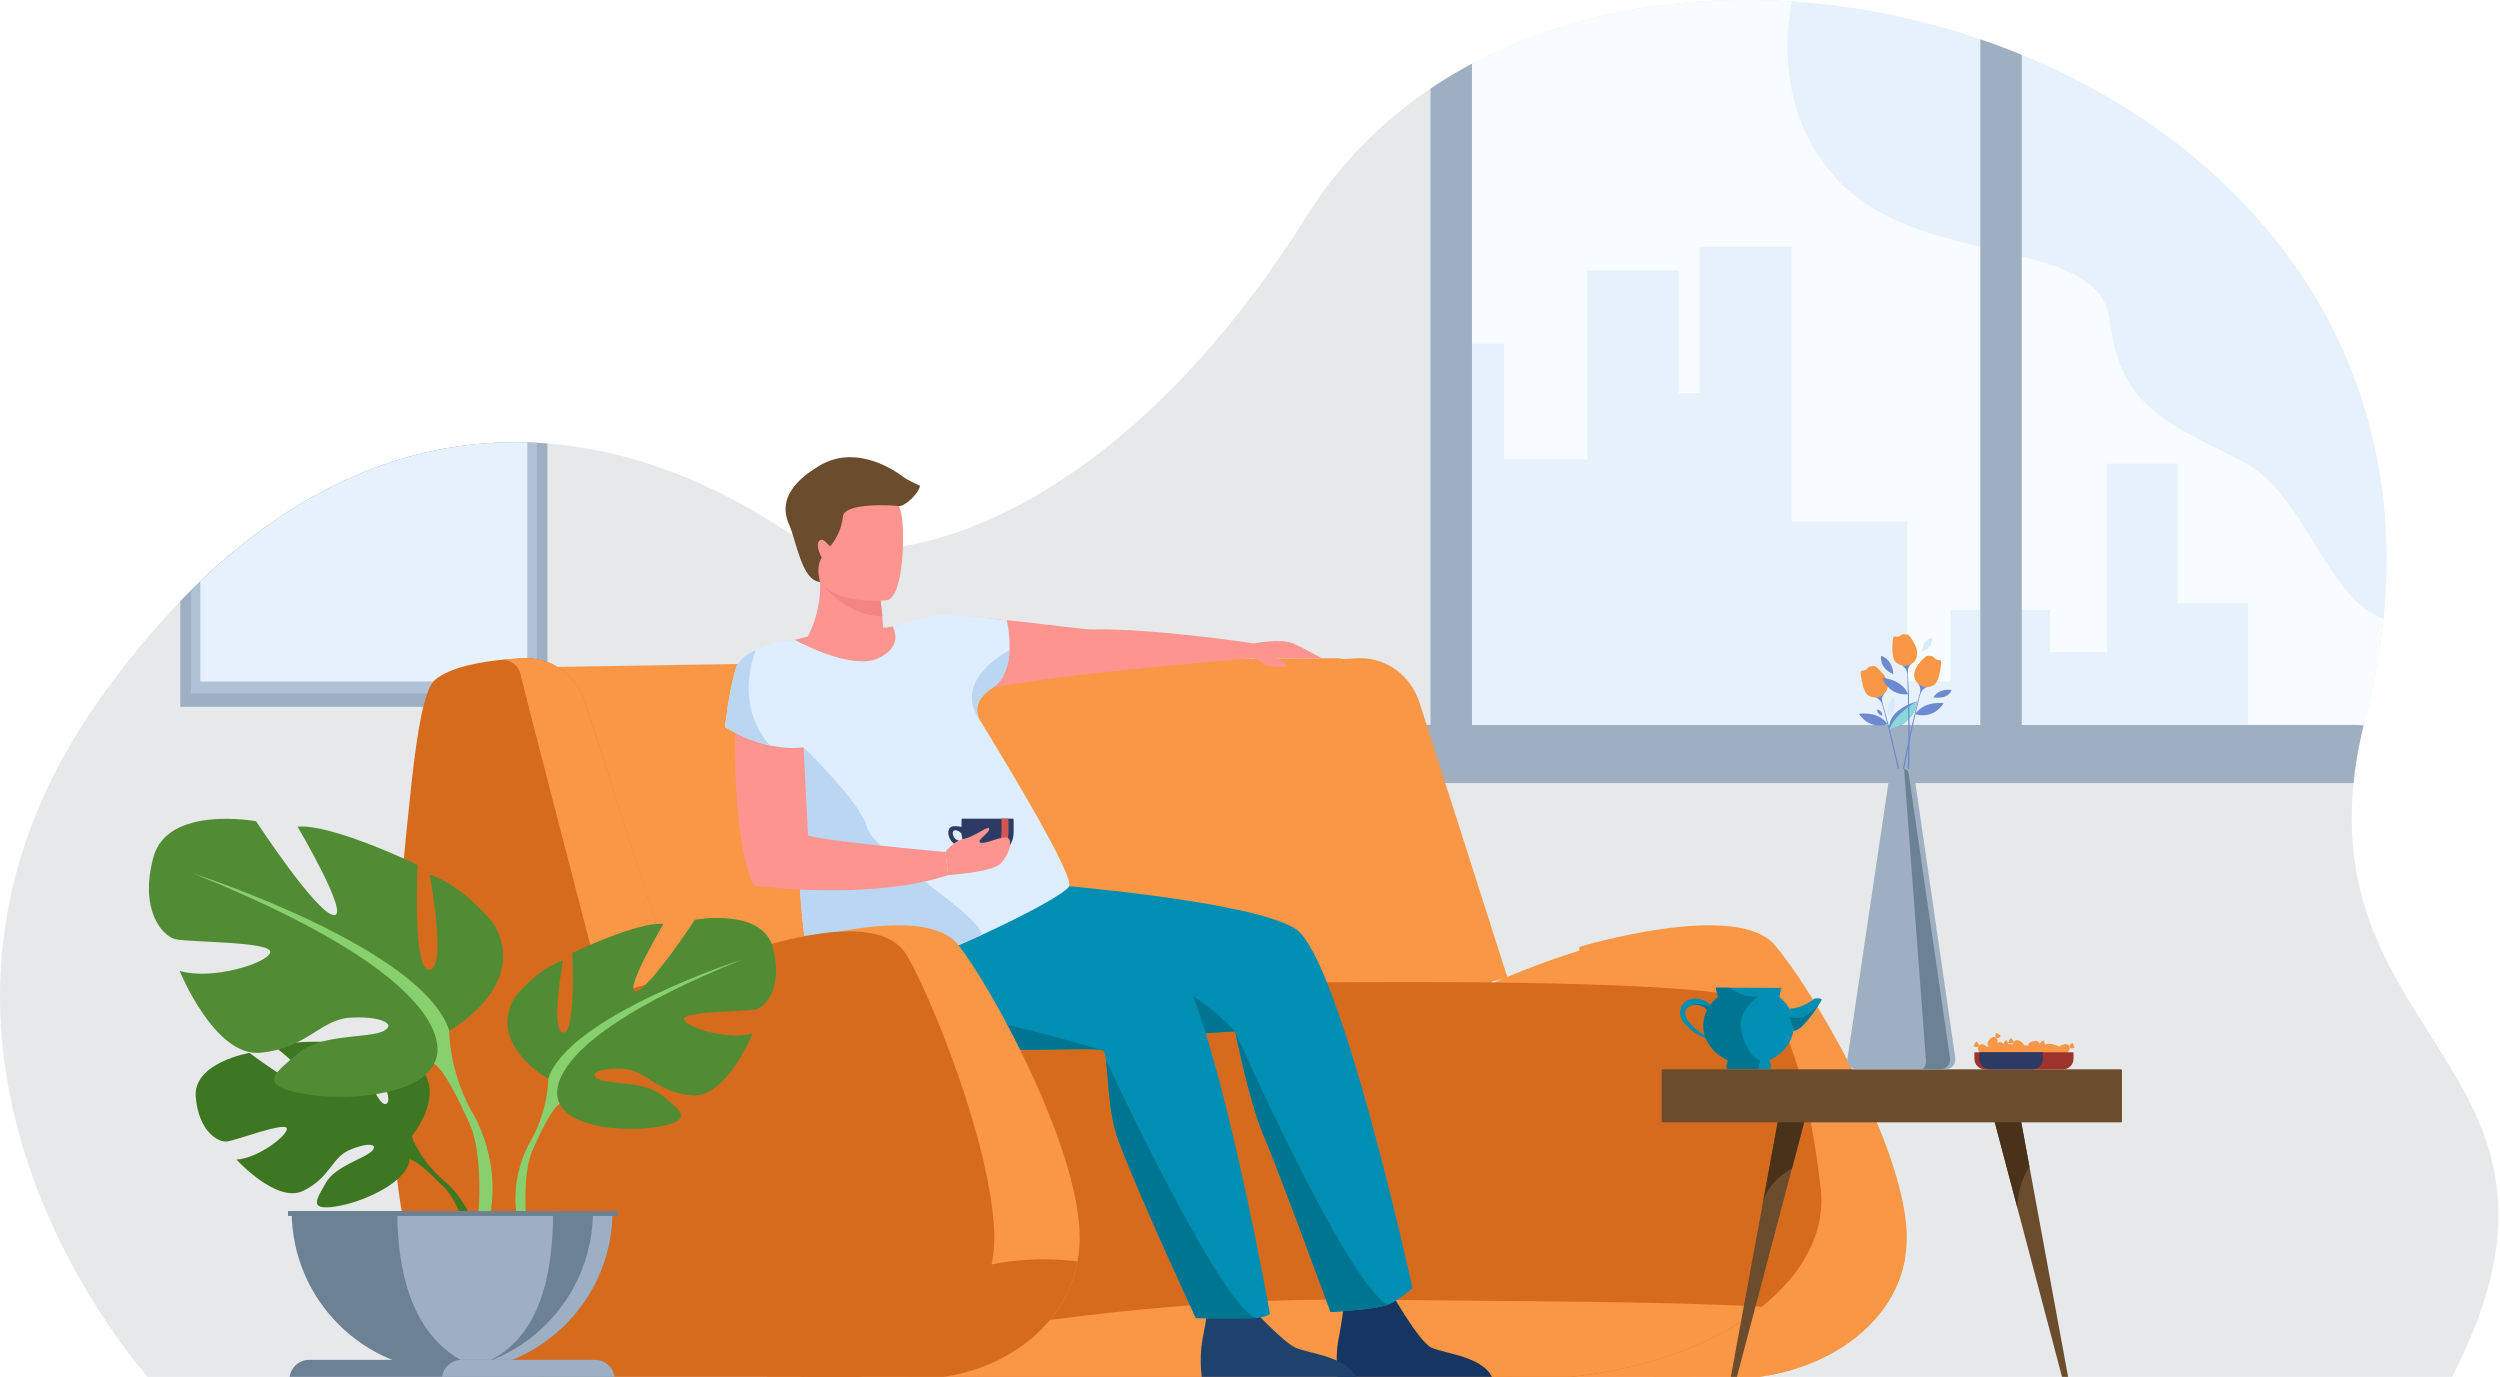 <svg xmlns="http://www.w3.org/2000/svg" width="995" height="548" viewBox="0 0 995 548" fill="none"><path d="M974.437 550.833L60.98 550.558C60.98 550.558 -61.193 419.386 40.319 277.372C50.622 262.959 61.119 250.308 71.749 239.278C73.153 237.822 74.56 236.394 75.967 234.994C77.222 233.746 78.476 232.523 79.734 231.321C122.644 190.278 167.406 174.832 209.874 176.08C211.132 176.111 212.387 176.163 213.641 176.229C215.052 176.302 216.456 176.395 217.859 176.507C251.756 179.161 283.998 192.244 312.435 211.115C345.251 232.892 439.855 213.798 520.376 85.586C533.326 64.967 550.043 48.253 569.346 35.254L569.669 35.035C574.878 31.543 580.278 28.319 585.837 25.361C623.188 5.5 667.943 -2.367 713.086 0.61C738.397 2.282 763.832 7.362 788.152 15.653C793.711 17.543 799.215 19.607 804.643 21.838C809.327 23.756 813.956 25.802 818.522 27.967C822.482 29.847 826.399 31.817 830.259 33.881C877.102 58.906 915.947 97.25 935.715 147.103C941.97 162.875 946.313 179.8 948.398 197.817C950.177 213.172 950.313 229.322 948.585 246.234C948.526 246.825 948.464 247.416 948.398 248.006C947.084 260.054 944.825 272.486 941.546 285.288C941.503 285.454 941.459 285.625 941.417 285.791C941.181 286.709 940.952 287.622 940.729 288.529C940.712 288.602 940.694 288.679 940.677 288.751C940.59 289.106 940.507 289.46 940.423 289.814C939.829 292.337 939.297 294.812 938.832 297.24C938.755 297.622 938.683 298.002 938.616 298.38C938.415 299.44 938.231 300.486 938.061 301.528C937.48 305.003 937.029 308.377 936.702 311.664C926.051 417.273 1038.73 429.925 974.437 550.833Z" fill="#E7E8EA"></path><path d="M948.584 246.235C948.525 246.825 948.462 247.416 948.397 248.007C947.083 260.054 944.824 272.487 941.545 285.288C941.502 285.454 941.457 285.625 941.416 285.792C941.179 286.709 940.951 287.623 940.728 288.529H569.668V35.035C574.877 31.543 580.277 28.319 585.836 25.361C623.187 5.5 667.942 -2.367 713.085 0.61C738.396 2.282 763.831 7.362 788.151 15.653C793.71 17.543 799.214 19.607 804.642 21.838C809.326 23.756 813.955 25.802 818.521 27.967C822.481 29.847 826.398 31.817 830.258 33.881C877.101 58.906 915.946 97.25 935.714 147.103C941.969 162.875 946.312 179.8 948.397 197.817C950.176 213.172 950.312 229.323 948.584 246.235Z" fill="#F8FBFF"></path><path d="M948.586 246.235C926.392 238.948 917.317 196.33 892.837 183.835C861.772 167.98 843.836 161.871 839.656 127.467C837.832 112.436 823.268 106.755 804.644 102.084C799.404 100.771 793.841 99.534 788.153 98.193C767.787 93.391 745.775 87.226 730.975 71.169C709.272 47.621 709.908 18.384 713.087 0.611C738.397 2.282 763.833 7.362 788.152 15.653C793.712 17.543 799.216 19.608 804.644 21.838C809.327 23.756 813.956 25.802 818.522 27.967C822.483 29.848 826.4 31.817 830.259 33.881C877.103 58.907 915.947 97.251 935.715 147.103C941.97 162.875 946.314 179.801 948.398 197.817C950.178 213.172 950.314 229.323 948.586 246.235Z" fill="#E7F1FB"></path><path d="M894.767 240.078V288.53H569.672V136.766H598.658V182.887H631.71V107.731H668.178V156.52H676.493V98.28H712.961V207.482H759.078V271.16H776.309V242.806H815.897V259.579H838.622V184.516H866.695V240.078H894.767Z" fill="#E7F1FB"></path><path d="M940.678 288.752C940.591 289.106 940.508 289.461 940.425 289.815C939.83 292.338 939.299 294.812 938.834 297.241C938.757 297.623 938.684 298.002 938.618 298.381C938.416 299.441 938.232 300.486 938.062 301.529C937.482 305.003 937.03 308.377 936.703 311.665H526.91V288.529H937.468C938.559 288.529 939.629 288.606 940.678 288.752Z" fill="#9DAFC1"></path><path d="M569.671 35.035C574.88 31.543 580.28 28.318 585.839 25.361V136.766V288.529V289.84H569.348V288.529V35.254L569.671 35.035Z" fill="#9DAFC1"></path><path d="M804.648 21.838V289.84H788.156V15.653C793.716 17.543 799.22 19.607 804.648 21.838Z" fill="#9DAFC1"></path><path d="M213.639 176.229C212.384 176.163 211.13 176.111 209.872 176.08C167.403 174.832 122.641 190.277 79.731 231.321C78.474 232.523 77.219 233.747 75.965 234.994C74.557 236.394 73.15 237.822 71.746 239.278V281.299H217.856V176.507C216.453 176.395 215.049 176.302 213.639 176.229Z" fill="#9DAFC1"></path><path d="M209.876 176.079C167.407 174.832 122.645 190.277 79.736 231.321C78.478 232.523 77.223 233.746 75.969 234.994V275.992H213.643V176.228C212.389 176.163 211.134 176.11 209.876 176.079Z" fill="#AEC1D5"></path><path d="M209.871 176.079V271.253H79.731V231.321C122.641 190.277 167.403 174.832 209.871 176.079Z" fill="#E7F1FB"></path><path d="M599.888 418.418C598.38 421.996 583.898 425.317 562.408 428.254C558.62 428.772 554.619 429.278 550.427 429.773C477.284 438.387 276.952 443.196 264.603 440.656C247.54 437.146 213.586 265.558 213.586 265.558C213.586 265.558 313.559 263.825 392.954 262.98C420.115 262.696 514.592 261.977 532.112 261.977C559.246 261.976 602.322 412.623 599.888 418.418Z" fill="#F99746"></path><path d="M572.216 396.394C572.216 396.394 541.523 278.823 539.308 268.942C538.322 264.538 535.28 262.946 532.215 262.537C537.61 262.017 541.534 261.979 541.534 261.979C552.154 261.979 561.592 269.125 565 279.747C572.433 302.915 586.121 345.638 599.986 389.152C599.285 389.135 572.216 396.394 572.216 396.394Z" fill="#F99746"></path><path d="M758.249 500.492C753.354 529.984 721.345 548.766 688.515 548.766H623.488L628.574 376.866C628.574 376.866 690.617 358.142 706.2 375.953C719.852 391.557 756.874 453.326 758.822 489.886C759.017 493.556 758.814 497.097 758.249 500.492Z" fill="#F99746"></path><path d="M758.252 500.492C753.357 529.984 721.348 548.766 688.517 548.766H656.621C677.891 535.21 697.124 493.434 758.252 500.492Z" fill="#F99746"></path><path d="M585.633 395.069C585.633 395.069 673.353 352.971 689.969 380.47C698.791 395.073 723.068 453.326 724.861 489.885C726.602 525.407 693.872 548.764 660.202 548.764H600.403L585.633 395.069Z" fill="#F99746"></path><path d="M701.21 520.061C700.24 520.838 699.243 521.602 698.224 522.354C685.553 531.694 669.027 539.122 650.125 543.73C635.84 547.209 620.2 549.076 603.841 548.935L575.405 548.944H575.02L440.424 548.98L363.273 549.002H362.132L362.125 548.969L359.449 534.966L332.723 395.094C332.723 395.094 673.177 383.326 700.668 399.018C713.433 406.303 720.6 439.294 724.616 472.551C726.753 490.259 717.694 506.88 701.21 520.061Z" fill="#D76B1D"></path><path d="M701.21 520.061C700.24 520.838 699.243 521.602 698.224 522.354C685.554 531.694 669.027 539.122 650.125 543.73C635.841 547.209 620.2 549.076 603.841 548.935L575.405 548.944H575.02L440.424 548.98L363.273 549.002L362.126 548.969L359.449 534.966C406.737 525.828 472.173 516.547 540.431 517.266C605.621 517.953 660.204 517.865 701.21 520.061Z" fill="#F99746"></path><path d="M552.535 512.433C552.535 512.433 564.48 533.979 569.771 536.408C575.063 538.837 592.755 540.046 594.573 550.485H532.734C532.734 550.485 531.082 541.312 532.734 532.987C534.387 524.661 535.67 513.921 535.67 513.921L552.535 512.433Z" fill="#163560"></path><path d="M498.47 520.866C498.47 520.866 510.375 533.979 515.666 536.408C520.957 538.837 538.649 540.046 540.468 550.485H478.629C478.629 550.485 476.977 541.312 478.629 532.987C480.281 524.661 481.275 516.919 481.275 516.919L498.47 520.866Z" fill="#1F426D"></path><path d="M562.183 512.694C562.183 512.694 555.984 518.118 552.203 519.376C546.251 521.36 529.551 522.187 529.551 522.187C529.551 522.187 508.8 465.604 502.82 451.702C497.153 438.522 491.6 410.512 491.6 410.512C487.273 410.279 450.58 414.629 422.143 411.554C407.013 409.921 394.22 406.185 389.883 398.544C377.388 376.536 417.302 351.993 417.302 351.993C417.302 351.993 497.594 358.314 515.516 369.624C533.44 380.934 562.183 512.694 562.183 512.694Z" fill="#008FB2"></path><path d="M491.604 410.511C487.277 410.278 450.584 414.629 422.147 411.553C414.429 397.515 404.289 379.016 404.289 379.016C404.289 379.016 456.373 373.126 491.604 410.511Z" fill="#007592"></path><path d="M505.458 522.972C505.458 522.972 503.63 524.324 499.655 524.598C495.958 524.855 475.982 524.619 475.982 524.619C475.982 524.619 453.841 477.171 445.227 454.199C441.193 443.448 441.106 428.788 440.171 421.922C439.88 419.775 439.508 418.392 438.906 418.121C438.906 418.121 438.903 418.121 438.896 418.118C438.75 418.051 438.559 417.996 438.326 417.943C438.323 417.94 438.319 417.94 438.313 417.94C428.732 415.851 349.07 424.125 337.732 402.202C335.894 398.648 335.251 395.215 335.477 391.956C336.662 374.617 362.351 362.191 362.351 362.191C362.351 362.191 446.927 366.194 464.394 378.196C481.864 390.198 505.458 522.972 505.458 522.972Z" fill="#008FB2"></path><path d="M552.209 519.376C546.256 521.36 529.556 522.187 529.556 522.187C529.556 522.187 508.805 465.604 502.825 451.702C497.158 438.522 491.605 410.512 491.605 410.512C491.605 410.512 535.051 509.125 552.209 519.376Z" fill="#007592"></path><path d="M438.313 417.94C428.732 415.852 349.07 424.125 337.732 402.203C335.894 398.648 335.251 395.215 335.477 391.956L353.855 371.667C353.855 371.667 355.294 400.525 379.193 403.774C401.289 406.779 433.559 416.488 438.313 417.94Z" fill="#007592"></path><path d="M499.656 524.598C495.959 524.855 475.983 524.619 475.983 524.619C475.983 524.619 453.841 477.171 445.228 454.199C441.194 443.448 441.107 428.788 440.172 421.922C448.908 440.519 486.042 518.201 499.656 524.598Z" fill="#007592"></path><path d="M510.44 263.271C509.77 263.062 508.797 262.509 507.968 261.992H526.076C526.076 261.992 519.127 258.059 514.61 256.054C510.093 254.05 499.031 256.054 499.031 256.054C499.031 256.054 458.063 249.959 435.096 250.531C428.934 250.684 385.117 243.541 372.492 246.071C361.388 248.296 355.38 249.356 352.892 249.775C352.421 249.765 351.949 249.758 351.477 249.755C351.384 248.185 351.274 246.711 351.151 245.339C350.432 237.062 349.402 232.422 349.402 232.422L333.989 224.964C330.805 226.655 327.828 228.239 326.25 229.079C326.325 229.933 326.378 230.77 326.404 231.595C326.739 241.458 323.84 248.973 321.485 253.388C318.451 254.06 315.624 254.761 313.098 255.432C324.651 265.38 383.434 282.712 384.432 277.629C385.773 270.792 499.031 261.977 499.031 261.977V261.991C499.031 261.991 502.187 263.184 502.969 264.313C503.751 265.442 510.074 265.269 511.256 265.442C512.438 265.617 511.83 263.706 510.44 263.271Z" fill="#FC9490"></path><path d="M349.406 232.422C349.406 232.422 350.436 237.063 351.155 245.34C338.074 244.911 329.538 235.66 326.408 231.595C326.382 230.771 326.329 229.934 326.254 229.08C327.832 228.24 330.808 226.656 333.993 224.964L349.406 232.422Z" fill="#F48484"></path><path d="M352.999 238.871C352.999 238.871 325.645 242.016 323.949 224.951C322.252 207.886 317.578 196.799 334.971 194.07C352.364 191.34 356.41 197.513 358.362 203.072C360.314 208.629 360.071 237.612 352.999 238.871Z" fill="#FC9490"></path><path d="M326.406 231.595C326.406 231.595 324.508 226.119 327.024 221.946C327.024 221.946 324.226 216.712 326.168 215.158C328.11 213.605 329.918 218.161 330.717 217.135C331.517 216.109 335.018 211.321 335.469 205.618C335.92 199.915 355.381 201.072 357.707 201.408C360.033 201.743 365.675 196.439 366.169 193.311C366.169 193.311 361.646 191.427 359.357 189.696C357.068 187.965 341.204 176.401 326.239 185.28C311.275 194.159 311.287 202.516 314.109 208.871C316.932 215.225 319.14 231.279 326.406 231.595Z" fill="#6B4C2C"></path><path d="M389.667 286.07C388.467 283.438 387.688 278.488 394.986 273.755C399.976 270.516 401.536 264.376 401.786 258.775C402.068 252.462 400.685 246.832 400.685 246.832C400.685 246.832 380.427 244.622 375.681 244.622C370.93 244.622 355.263 249.365 355.263 249.365L355.267 249.369C355.413 249.614 359.991 257.437 349.214 262.114C338.268 266.864 316.225 254.628 316.225 254.628C316.225 254.628 315.703 292.164 316.999 327.767C318.09 357.806 320.418 386.643 325.297 390.857C331.562 396.275 364.318 384.186 390.713 372.097C409.205 363.629 424.575 355.161 425.52 352.715C427.314 348.068 401.133 304.702 389.667 286.07Z" fill="#DEEDFF"></path><path d="M390.714 372.097C364.319 384.186 331.563 396.275 325.298 390.858C320.419 386.643 318.091 357.806 317 327.767C318.185 310.803 319.804 297.446 319.804 297.446C319.804 297.446 342.671 319.382 345.219 329.549C347.634 339.188 390.099 363.834 390.714 372.097Z" fill="#BBD6F2"></path><path d="M292.861 281.109C292.861 281.109 290.154 330.603 299.905 352.438C299.905 352.438 345.443 358.79 377.413 348.287L376.255 339.109C376.255 339.109 321.585 334.156 321.585 332.303C321.585 330.45 318.422 273.979 318.623 269.808C318.824 265.639 292.861 281.109 292.861 281.109Z" fill="#FC9490"></path><path d="M378.832 334.983C380.37 336.809 385.269 338.016 385.269 338.016L385.268 338.013C387.173 340.176 389.959 341.547 393.05 341.547C398.759 341.547 403.43 336.876 403.43 331.168V327.127C403.43 326.687 403.399 326.255 403.345 325.829H382.755C382.702 326.255 382.67 326.687 382.67 327.127V329.114C381.298 328.826 379.403 328.591 378.43 329.193C376.796 330.202 377.294 333.158 378.832 334.983ZM380.04 330.466C380.862 330.318 381.985 330.886 382.696 331.86C382.777 333.065 383.064 334.215 383.525 335.276C382.373 334.996 380.037 334.272 379.517 332.929C378.859 331.228 379.304 330.6 380.04 330.466Z" fill="#2C3A64"></path><path d="M401.313 325.827H398.522C398.577 326.253 398.607 326.687 398.607 327.126V331.168C398.607 336.402 394.678 340.766 389.625 341.448C390.08 341.516 390.548 341.549 391.02 341.549C396.727 341.549 401.397 336.875 401.397 331.168V327.126C401.397 326.687 401.368 326.253 401.313 325.827Z" fill="#D35650"></path><path d="M388.476 341.911H396.949V340.643H388.476V341.911Z" fill="#DEEEFF"></path><path d="M324.388 296.602C318.103 298.21 311.897 297.846 306.459 296.675C296.125 294.454 288.578 289.333 288.578 289.333C288.578 289.333 289.968 275.955 292.748 266.309C293.693 263.029 296.702 260.659 300.26 258.956C307.165 255.652 316.225 254.628 316.225 254.628C316.225 254.628 342.611 291.938 324.388 296.602Z" fill="#DEEDFF"></path><path d="M376.262 339.109C376.262 339.109 379.447 334.678 383.791 333.809C388.134 332.94 393.173 328.423 393.693 329.813C394.215 331.202 388.308 334.678 390.219 335.373C392.13 336.067 398.732 332.593 400.991 333.461C403.249 334.33 401.685 340.237 398.211 343.712C394.736 347.186 377.42 348.286 377.42 348.286L376.262 339.109Z" fill="#FC9490"></path><path d="M401.786 258.775C401.536 264.376 399.976 270.516 394.986 273.755C387.105 278.866 388.642 284.231 389.958 286.657C378.815 270.721 400.74 259.307 401.786 258.775Z" fill="#BBD6F2"></path><path d="M306.459 296.674C296.125 294.454 288.578 289.332 288.578 289.332C288.578 289.332 289.968 275.955 292.748 266.309C293.693 263.028 296.702 260.658 300.26 258.956C300.42 258.973 300.58 258.994 300.743 259.021C300.743 259.021 291.643 280.054 306.459 296.674Z" fill="#BBD6F2"></path><path d="M428.872 502.035C423.598 530.639 394.663 548.766 365.003 548.766H305.203L309.882 376.866C309.882 376.866 366.936 358.142 381.267 375.953C393.823 391.557 427.869 453.326 429.662 489.886C429.868 494.116 429.59 498.172 428.872 502.035Z" fill="#F99746"></path><path d="M428.875 502.035C423.601 530.639 394.666 548.766 365.006 548.766H317.152C339.552 534.491 369.711 495.048 428.875 502.035Z" fill="#D76B1D"></path><path d="M336.169 548.64C335.722 548.67 335.275 548.698 334.828 548.722C333.882 548.769 332.934 548.8 331.982 548.813C331.668 548.817 331.35 548.82 331.033 548.82H271.233L271.229 548.793C270.093 548.806 268.939 548.82 267.777 548.834C261.62 548.905 255.189 548.973 249.223 549.02C248.224 549.03 247.238 549.037 246.269 549.044C245.908 549.047 245.547 549.048 245.194 549.051C239.3 549.088 234.088 549.105 230.369 549.082C225.143 549.048 220.216 548.701 215.58 548.01C209.604 547.121 204.118 545.663 199.1 543.577C197.293 542.827 195.547 541.993 193.86 541.074C191.591 539.846 189.427 538.459 187.374 536.916C182.069 532.931 177.48 527.892 173.578 521.685C170.862 517.368 168.474 512.484 166.411 506.997C163.814 500.116 161.725 492.285 160.12 483.43C157.822 470.79 156.51 456.071 156.113 439.053C155.954 432.198 155.943 424.975 156.077 417.361C156.29 405.199 156.874 392.047 157.808 377.854C159.121 357.923 161.13 335.935 163.785 311.734C166.205 289.628 168.997 274.177 173.058 270.657C179.05 265.465 191.544 263.375 200.237 262.537C200.241 262.537 200.241 262.537 200.244 262.537C205.64 262.019 209.561 261.978 209.561 261.978C220.18 261.978 229.62 269.147 233.028 279.8C239.968 301.492 252.358 340.273 265.253 380.838C265.317 381.041 265.383 381.245 265.448 381.448C266.187 383.778 266.93 386.115 267.673 388.456C267.785 388.812 267.9 389.168 268.016 389.524C268.741 389.219 269.494 388.9 270.273 388.578C270.299 388.564 270.324 388.554 270.353 388.544C273.444 387.255 276.942 385.844 280.719 384.406H280.723C282.681 383.66 284.709 382.904 286.801 382.151C292.702 380.024 299.072 377.922 305.529 376.111C308.392 375.303 311.278 374.554 314.145 373.889C317.829 373.031 321.482 372.306 325.042 371.766C325.165 371.746 325.266 371.732 325.352 371.719C325.774 371.654 326.193 371.597 326.611 371.539C341.966 369.419 355.29 370.891 360.802 380.034C369.624 394.678 393.899 453.103 395.692 489.768C397.351 523.577 367.946 546.399 336.169 548.64Z" fill="#D76B1D"></path><path d="M240.244 396.394C240.244 396.394 209.551 278.823 207.336 268.942C206.35 264.538 203.307 262.946 200.242 262.537C205.637 262.017 209.562 261.979 209.562 261.979C220.181 261.979 229.619 269.125 233.027 279.747C240.46 302.915 254.149 345.638 268.014 389.152C267.313 389.135 240.244 396.394 240.244 396.394Z" fill="#F99746"></path><path d="M163.825 452.205C163.825 452.205 179.371 434.069 164.784 422.549C164.784 422.549 154.129 416.098 145.441 416.622C145.441 416.622 157.751 437.265 153.769 439.319C149.786 441.372 141.71 415.328 141.71 415.328C141.71 415.328 117.462 412.976 109.662 416.726C109.662 416.726 130.39 433.689 126.025 434.698C121.659 435.708 99.27 419.06 99.27 419.06C99.27 419.06 76.703 422.9 77.906 436.666C79.109 450.433 86.885 454.684 90.303 454.318C93.721 453.952 113.713 446.321 114.148 449.121C114.584 451.921 102.55 461.073 94.123 461.501C94.123 461.501 110.033 479.047 120.607 473.983C131.181 468.919 132.084 460.892 138.675 457.882C145.267 454.871 150.893 454.879 148.172 457.949C145.451 461.02 133.521 464.004 129.752 470.672C125.982 477.339 122.601 481.836 133.541 480.19C144.481 478.544 162.264 470.539 163.044 461.372C163.825 452.205 163.825 452.205 163.825 452.205Z" fill="#3E7722"></path><path d="M88.992 437.038C88.992 437.038 150.286 434.675 163.823 452.204C163.823 452.204 166.816 461.17 176.028 469.334L177.464 473.247C177.464 473.247 166.842 462.048 163.042 461.371C163.042 461.371 168.985 439.654 88.992 437.038Z" fill="#3E7722"></path><path d="M176.027 469.334C176.027 469.334 189.183 479.064 190.097 496.449L187.709 496.663C187.709 496.663 183.507 478.687 175.912 471.657C168.318 464.627 176.027 469.334 176.027 469.334Z" fill="#3E7722"></path><path d="M218.179 429.397C218.179 429.397 193.45 415.548 204.99 396.754C204.99 396.754 214.223 385.214 224.114 382.246C224.114 382.246 218.839 410.272 224.114 410.932C229.39 411.591 227.741 379.279 227.741 379.279C227.741 379.279 253.789 366.749 264.01 367.738C264.01 367.738 247.854 395.105 253.13 394.446C258.405 393.787 276.54 366.09 276.54 366.09C276.54 366.09 303.247 361.144 307.533 376.971C311.82 392.797 304.896 400.71 300.939 401.7C296.982 402.689 271.594 402.359 272.253 405.657C272.912 408.954 290.058 414.229 299.62 411.261C299.62 411.261 289.069 437.31 275.221 435.991C261.372 434.672 257.086 426.099 248.513 425.44C239.941 424.781 233.675 427.089 237.962 429.397C242.248 431.705 256.756 430.153 263.68 436.039C270.604 441.926 276.21 445.552 263.351 448.191C250.492 450.828 227.411 449.179 222.795 439.288C218.179 429.397 218.179 429.397 218.179 429.397Z" fill="#518C35"></path><path d="M295.335 381.917C295.335 381.917 226.093 404.338 218.18 429.397C218.18 429.397 218.51 440.607 211.586 453.466V458.412C211.586 458.412 218.84 441.596 222.797 439.288C222.797 439.288 207.299 417.526 295.335 381.917Z" fill="#87D06D"></path><path d="M211.588 453.466C211.588 453.466 200.909 469.681 206.997 489.42L209.744 488.682C209.744 488.682 207.077 466.941 212.664 456.006C218.251 445.072 211.588 453.466 211.588 453.466Z" fill="#87D06D"></path><path d="M178.838 410.298C178.838 410.298 211.435 392.043 196.223 367.269C196.223 367.269 184.053 352.056 171.014 348.145C171.014 348.145 177.969 385.089 171.014 385.958C164.06 386.827 166.234 344.234 166.234 344.234C166.234 344.234 131.898 327.718 118.424 329.021C118.424 329.021 139.721 365.096 132.767 364.227C125.812 363.358 101.908 326.848 101.908 326.848C101.908 326.848 66.702 320.329 61.052 341.191C55.402 362.053 64.529 372.484 69.745 373.788C74.96 375.092 108.427 374.657 107.558 379.004C106.689 383.35 84.088 390.304 71.483 386.393C71.483 386.393 85.391 420.729 103.646 418.99C121.901 417.251 127.551 405.951 138.852 405.082C150.152 404.213 158.41 407.255 152.76 410.298C147.11 413.34 127.986 411.295 118.858 419.054C109.731 426.814 102.342 431.595 119.293 435.072C136.243 438.549 166.668 436.376 172.753 423.337C178.838 410.298 178.838 410.298 178.838 410.298Z" fill="#518C35"></path><path d="M77.133 347.71C77.133 347.71 168.406 377.266 178.837 410.298C178.837 410.298 178.402 425.076 187.53 442.026V448.545C187.53 448.545 177.968 426.379 172.752 423.337C172.752 423.337 193.18 394.651 77.133 347.71Z" fill="#87D06D"></path><path d="M187.529 442.026C187.529 442.026 201.605 463.401 193.58 489.42L189.959 488.448C189.959 488.448 193.474 459.789 186.11 445.376C178.745 430.961 187.529 442.026 187.529 442.026Z" fill="#87D06D"></path><path d="M116.082 481.99C116.082 517.255 144.671 545.843 179.935 545.843C187.297 545.843 194.368 544.597 200.948 542.303C225.89 533.614 243.787 509.892 243.787 481.99H116.082Z" fill="#6D8195"></path><path d="M158.113 481.99C158.113 505.915 163.844 530.279 183.318 541.215C186.555 543.033 197.395 541.064 200.949 542.303C225.891 533.614 243.788 509.892 243.788 481.99H158.113Z" fill="#9DAFC1"></path><path d="M179.935 545.843C182.532 546.167 169.467 545.844 172.156 545.844C207.42 545.844 236.006 517.255 236.006 481.99H220.143C220.143 514.57 211.457 541.937 179.935 545.843Z" fill="#6D8195"></path><path d="M115.195 549.095H244.666C244.666 546.918 243.783 544.948 242.358 543.523C240.933 542.097 238.962 541.215 236.786 541.215H123.072C118.723 541.215 115.195 544.742 115.195 549.095Z" fill="#6D8195"></path><path d="M175.863 549.095H244.671C244.671 546.918 243.789 544.948 242.364 543.523C240.939 542.097 238.968 541.215 236.792 541.215H183.739C179.391 541.215 175.863 544.742 175.863 549.095Z" fill="#9DAFC1"></path><path d="M114.628 483.949H245.887V481.99H114.628V483.949Z" fill="#6D8195"></path><path d="M718.526 444.879L713.197 465.066C713.197 465.066 713.197 465.066 713.19 465.072L691.002 549.092H688.668L701.492 479.386C701.505 479.317 701.523 479.248 701.536 479.173L707.879 444.698L718.526 444.879Z" fill="#6B4C2C"></path><path d="M718.529 444.879L713.2 465.066C713.2 465.066 713.2 465.066 713.193 465.072C712.887 465.223 703.184 470.239 701.539 479.173L707.882 444.698L718.529 444.879Z" fill="#493219"></path><path d="M823.307 549.092H820.974L802.895 480.649C802.895 480.643 802.895 480.643 802.895 480.637L798.785 465.072C798.779 465.066 798.779 465.066 798.779 465.066L793.449 444.879L804.097 444.698L807.725 464.409L810.44 479.173C810.452 479.247 810.471 479.317 810.484 479.385L823.307 549.092Z" fill="#6B4C2C"></path><path d="M807.724 464.409C805.76 467.269 803.051 472.641 802.895 480.637L798.785 465.072C798.779 465.066 798.779 465.066 798.779 465.066L793.449 444.879L804.097 444.698L807.724 464.409Z" fill="#493219"></path><path d="M844.185 446.686H661.694C661.499 446.686 661.34 446.526 661.34 446.331V425.947C661.34 425.753 661.499 425.593 661.694 425.593H844.185C844.38 425.593 844.539 425.753 844.539 425.947V446.331C844.539 446.526 844.38 446.686 844.185 446.686Z" fill="#6B4C2C"></path><path d="M766.128 394.613C766.128 394.613 755.178 399.058 747.395 387.89C747.395 387.89 760.028 385.746 766.128 394.613Z" fill="#6D89D0"></path><path d="M766.902 390.03C766.902 390.03 767.67 386.118 772.26 385.983C772.26 385.983 770.533 389.946 766.902 390.03Z" fill="#6D89D0"></path><path d="M764.591 367.127C764.591 367.127 759.283 367.694 757.293 361.877C757.293 361.877 763.046 362.518 764.591 367.127Z" fill="#6D89D0"></path><path d="M751.989 290.207C762.702 287.91 762.883 279.147 762.883 279.147C750.267 283.134 751.989 290.207 751.989 290.207Z" fill="#6D89D0"></path><path d="M751.256 288.208C751.256 288.208 744.571 290.921 739.82 284.105C739.82 284.105 747.532 282.797 751.256 288.208Z" fill="#6D89D0"></path><path d="M765.922 420.314L767.305 421.907C767.515 422.149 767.914 421.998 767.914 421.678C767.836 376.572 762.109 336.498 757.299 312.855C752.049 287.049 746.725 271.794 746.672 271.643C746.725 271.793 751.528 287.294 756.76 313.024C761.577 336.708 767.089 367.662 765.694 419.704C765.688 419.928 765.775 420.145 765.922 420.314Z" fill="#6D89D0"></path><path d="M746.764 265.494C748.472 266.868 755.014 272.72 748.667 277.233C748.667 277.233 743.803 278.774 742.191 275.026C740.962 272.166 740.629 268.976 740.54 267.626C740.517 267.274 740.782 266.976 741.133 266.944C741.508 266.91 742.007 266.827 742.507 266.633C743.109 266.399 743.415 265.49 744.228 265.29C744.738 265.165 745.257 265.058 745.85 265.11C746.186 265.14 746.501 265.284 746.764 265.494Z" fill="#F99746"></path><path d="M750.393 275.6C750.393 275.6 748.456 277.153 749.173 279.634L749.193 280.552C749.193 280.552 748.677 278.256 746.301 277.547C746.301 277.547 748.443 277.784 750.393 275.6Z" fill="#6D89D0"></path><path d="M751.988 290.207C762.701 287.91 762.882 279.147 762.882 279.147C762.882 279.147 754.397 283.808 751.988 290.207Z" fill="#8AD8DB"></path><path d="M762.285 284.204C762.285 284.204 769.022 286.783 773.636 279.872C773.636 279.872 765.899 278.719 762.285 284.204Z" fill="#6D89D0"></path><path d="M750.271 416.577L748.919 418.197C748.714 418.443 748.312 418.3 748.306 417.98C747.481 372.881 752.404 332.701 756.739 308.966C761.471 283.061 766.488 267.702 766.538 267.55C766.488 267.701 761.997 283.295 757.281 309.125C752.94 332.901 748.05 363.959 750.486 415.963C750.497 416.187 750.414 416.405 750.271 416.577Z" fill="#6D89D0"></path><path d="M766.325 261.405C764.644 262.813 758.221 268.794 764.656 273.179C764.656 273.179 769.55 274.622 771.087 270.843C772.259 267.959 772.528 264.763 772.589 263.411C772.605 263.059 772.334 262.767 771.983 262.742C771.608 262.714 771.107 262.642 770.603 262.457C769.996 262.235 769.673 261.333 768.855 261.149C768.343 261.034 767.823 260.937 767.231 261.001C766.896 261.038 766.583 261.188 766.325 261.405Z" fill="#F99746"></path><path d="M762.895 271.581C762.895 271.581 764.862 273.095 764.196 275.589L764.194 276.507C764.194 276.507 764.664 274.203 767.025 273.446C767.025 273.446 764.888 273.726 762.895 271.581Z" fill="#6D89D0"></path><path d="M759.429 276.305C759.429 276.305 752.314 277.495 749.164 269.806C749.164 269.806 756.976 270.212 759.429 276.305Z" fill="#6D89D0"></path><path d="M744.935 408.429L745.938 410.286C746.09 410.567 746.512 410.506 746.581 410.194C756.342 366.157 759.491 325.799 759.953 301.675C760.458 275.346 758.589 259.297 758.569 259.138C758.589 259.297 759.895 275.472 759.391 301.724C758.927 325.888 757.555 357.298 744.846 407.785C744.79 408.001 744.828 408.232 744.935 408.429Z" fill="#6D89D0"></path><path d="M760 253.157C761.368 254.87 766.478 262.008 759.299 265.029C759.299 265.029 754.216 265.472 753.46 261.463C752.884 258.404 753.255 255.219 753.463 253.881C753.517 253.533 753.84 253.3 754.19 253.345C754.563 253.393 755.068 253.421 755.599 253.341C756.238 253.243 756.734 252.423 757.571 252.405C758.096 252.394 758.625 252.402 759.193 252.583C759.515 252.685 759.79 252.895 760 253.157Z" fill="#F99746"></path><path d="M761.336 263.812C761.336 263.812 759.108 264.905 759.266 267.481L759.085 268.382C759.085 268.382 759.081 266.029 756.918 264.82C756.918 264.82 758.957 265.519 761.336 263.812Z" fill="#6D89D0"></path><path d="M753.555 268.382C753.555 268.382 753.555 262.749 748.7 260.981C748.7 260.981 747.631 265.681 753.555 268.382Z" fill="#6D89D0"></path><path d="M764.958 259.33C764.958 259.33 764.815 255.031 768.792 253.791C768.792 253.791 769.749 257.793 764.958 259.33Z" fill="#D9E9FE"></path><path d="M751.912 285.19C751.769 285.314 749.839 281.007 753.764 277.547C753.764 277.547 755.405 282.155 751.912 285.19Z" fill="#D9E9FE"></path><path d="M749.164 284.854C749.273 284.884 749.194 282.711 747.154 282.401C747.154 282.401 746.809 284.208 749.164 284.854Z" fill="#6D89D0"></path><path d="M769.496 277.547C769.496 277.547 771.218 273.984 776.726 274.603C776.726 274.603 775.9 278.425 769.496 277.547Z" fill="#6D89D0"></path><path d="M739.045 425.593H774.36C776.733 425.593 778.554 423.489 778.214 421.14L761.775 307.843C761.622 306.785 760.716 306.001 759.647 306.001H754.399C753.261 306.001 752.295 306.834 752.128 307.96L735.3 421.25C734.96 423.538 736.732 425.593 739.045 425.593Z" fill="#9DAFC1"></path><path d="M766.539 422.166L757.812 306.027C758.752 306.153 759.516 306.882 759.656 307.843L776.094 421.14C776.435 423.489 774.614 425.593 772.241 425.593H765.182C766.091 424.775 766.641 423.531 766.539 422.166Z" fill="#6D8195"></path><path d="M722.082 397.479C718.16 400.741 713.953 401.39 712.191 401.515C711.197 399.717 709.818 398.108 708.137 396.773L709.01 393.18L700.434 393.148H700.43L691.587 393.117L688.55 393.107L682.886 393.086L683.731 396.773C682.62 397.656 681.639 398.656 680.815 399.754C679.671 398.894 676.82 397.027 673.929 397.433C669.54 398.048 668.05 401.749 668.887 404.643C669.485 406.707 671.264 408.747 674.766 411.131C676.299 412.171 677.871 412.833 678.909 413.206C680.426 417.009 683.612 420.144 687.715 421.961L687.136 424.338C686.994 424.926 687.439 425.492 688.043 425.492H704.128C704.729 425.492 705.153 424.897 704.955 424.331L704.129 421.969C709.395 419.645 713.157 415.154 713.825 409.86L713.934 410.223C717.364 410.057 722.895 401.492 724.601 398.715C724.611 398.701 724.619 398.688 724.625 398.677C724.629 398.673 724.629 398.673 724.629 398.673C724.945 398.159 725.123 397.853 725.123 397.853C724.427 396.954 722.082 397.479 722.082 397.479ZM670.721 403.882C670.499 403.003 670.846 401.297 672.587 400.421C673.084 400.171 673.692 399.987 674.432 399.911C676.641 399.68 678.443 400.898 679.492 401.85C678.491 403.779 677.935 405.917 677.935 408.166C677.935 409.485 678.127 410.765 678.486 411.987C675.943 410.565 671.571 407.263 670.721 403.882Z" fill="#008FB2"></path><path d="M713.189 404.818C712.814 404.671 712.494 404.577 712.227 404.532L713.929 410.224C717.359 410.057 722.891 401.492 724.597 398.716C724.142 399.348 718.571 406.926 713.189 404.818Z" fill="#007592"></path><path d="M692.805 407.684C692.719 401.864 699.522 396.773 699.522 396.773L696.759 396.595C691.206 395.864 688.636 393.117 688.636 393.117L688.549 393.107L682.885 393.086L683.73 396.773C682.385 397.841 681.23 399.084 680.313 400.459C678.526 399.902 674.364 398.845 672.593 400.415C672.589 400.418 672.589 400.418 672.586 400.421C673.083 400.171 673.691 399.987 674.431 399.911C676.64 399.68 678.442 400.898 679.491 401.85C678.49 403.779 677.934 405.917 677.934 408.166C677.934 414.178 681.907 419.389 687.713 421.961L687.135 424.338C686.992 424.926 687.437 425.492 688.042 425.492H699.758L700.624 422.104C696.749 421.173 692.893 413.504 692.805 407.684Z" fill="#007592"></path><path d="M823.677 416.668C823.418 415.67 824.981 415.055 824.981 415.055L825.701 417.089C825.701 417.089 823.936 417.667 823.677 416.668Z" fill="#F99746"></path><path d="M787.447 416.355C786.957 417.127 787.186 418.159 787.957 418.651L788.051 418.711C787.748 419.047 787.581 419.4 787.599 419.767C787.727 422.329 824.038 419.529 824.038 419.529C824.038 419.529 823.639 419.152 822.971 418.628C823.624 418.226 823.934 417.406 823.669 416.656C823.363 415.793 822.407 415.336 821.543 415.642L820.452 416.029C820.155 416.134 819.911 416.319 819.725 416.548C818.022 415.702 816.042 415.125 814.221 415.604C814.11 415.633 813.994 415.656 813.88 415.683L813.489 414.061C813.489 414.061 811.746 414.546 811.912 415.645C811.935 415.791 811.99 415.909 812.067 416.005C812.028 416.01 811.991 416.015 811.952 416.02C811.951 415.89 811.937 415.761 811.906 415.63C811.674 414.671 810.7 414.076 809.741 414.308L808.528 414.6C807.771 414.783 807.248 415.43 807.172 416.165C807.012 416.159 806.852 416.153 806.692 416.145C806.301 415.981 805.782 415.997 805.44 416.036C805.388 415.489 805.071 414.979 804.55 414.711L803.521 414.18C802.707 413.76 801.697 414.083 801.278 414.897C801.146 415.152 801.096 415.425 801.102 415.694C800.743 415.661 800.391 415.63 800.058 415.603C799.869 415.588 799.666 415.58 799.456 415.575L798.588 413.914C798.588 413.914 797.18 414.716 797.511 415.648C797.505 415.648 797.499 415.649 797.493 415.649C797.058 414.865 796.068 414.562 795.269 414.979L794.888 415.178C795.253 414.47 795.069 413.577 794.411 413.085C793.679 412.535 792.63 412.685 792.081 413.418L791.386 414.345C790.838 415.075 790.987 416.121 791.714 416.671C791.454 416.443 791.152 416.459 790.866 416.579C790.819 416.541 790.775 416.499 790.724 416.466L789.747 415.844C788.977 415.353 787.947 415.58 787.453 416.346C788.068 415.529 786.535 414.499 786.535 414.499L785.375 416.317C785.375 416.317 786.818 417.169 787.447 416.355ZM791.8 416.762C791.775 416.734 791.752 416.704 791.722 416.677C791.76 416.706 791.802 416.724 791.842 416.749C791.828 416.753 791.814 416.758 791.8 416.762Z" fill="#F99746"></path><path d="M794.423 413.09C793.654 412.403 794.615 411.025 794.615 411.025L796.341 412.319C796.341 412.319 795.193 413.778 794.423 413.09Z" fill="#F99746"></path><path d="M799.211 415.038L800.199 413.121C800.199 413.121 801.829 414.009 801.279 414.882C800.729 415.756 799.211 415.038 799.211 415.038Z" fill="#F99746"></path><path d="M785.816 418.792V421.422C785.816 423.715 787.693 425.592 789.986 425.592H821.085C823.379 425.592 825.255 423.715 825.255 421.422V418.792H785.816Z" fill="#9E332E"></path><path d="M787.773 418.792V421.422C787.773 423.715 789.65 425.592 791.944 425.592H808.887C811.18 425.592 813.056 423.715 813.056 421.422V418.792H787.773Z" fill="#2C3A64"></path></svg>